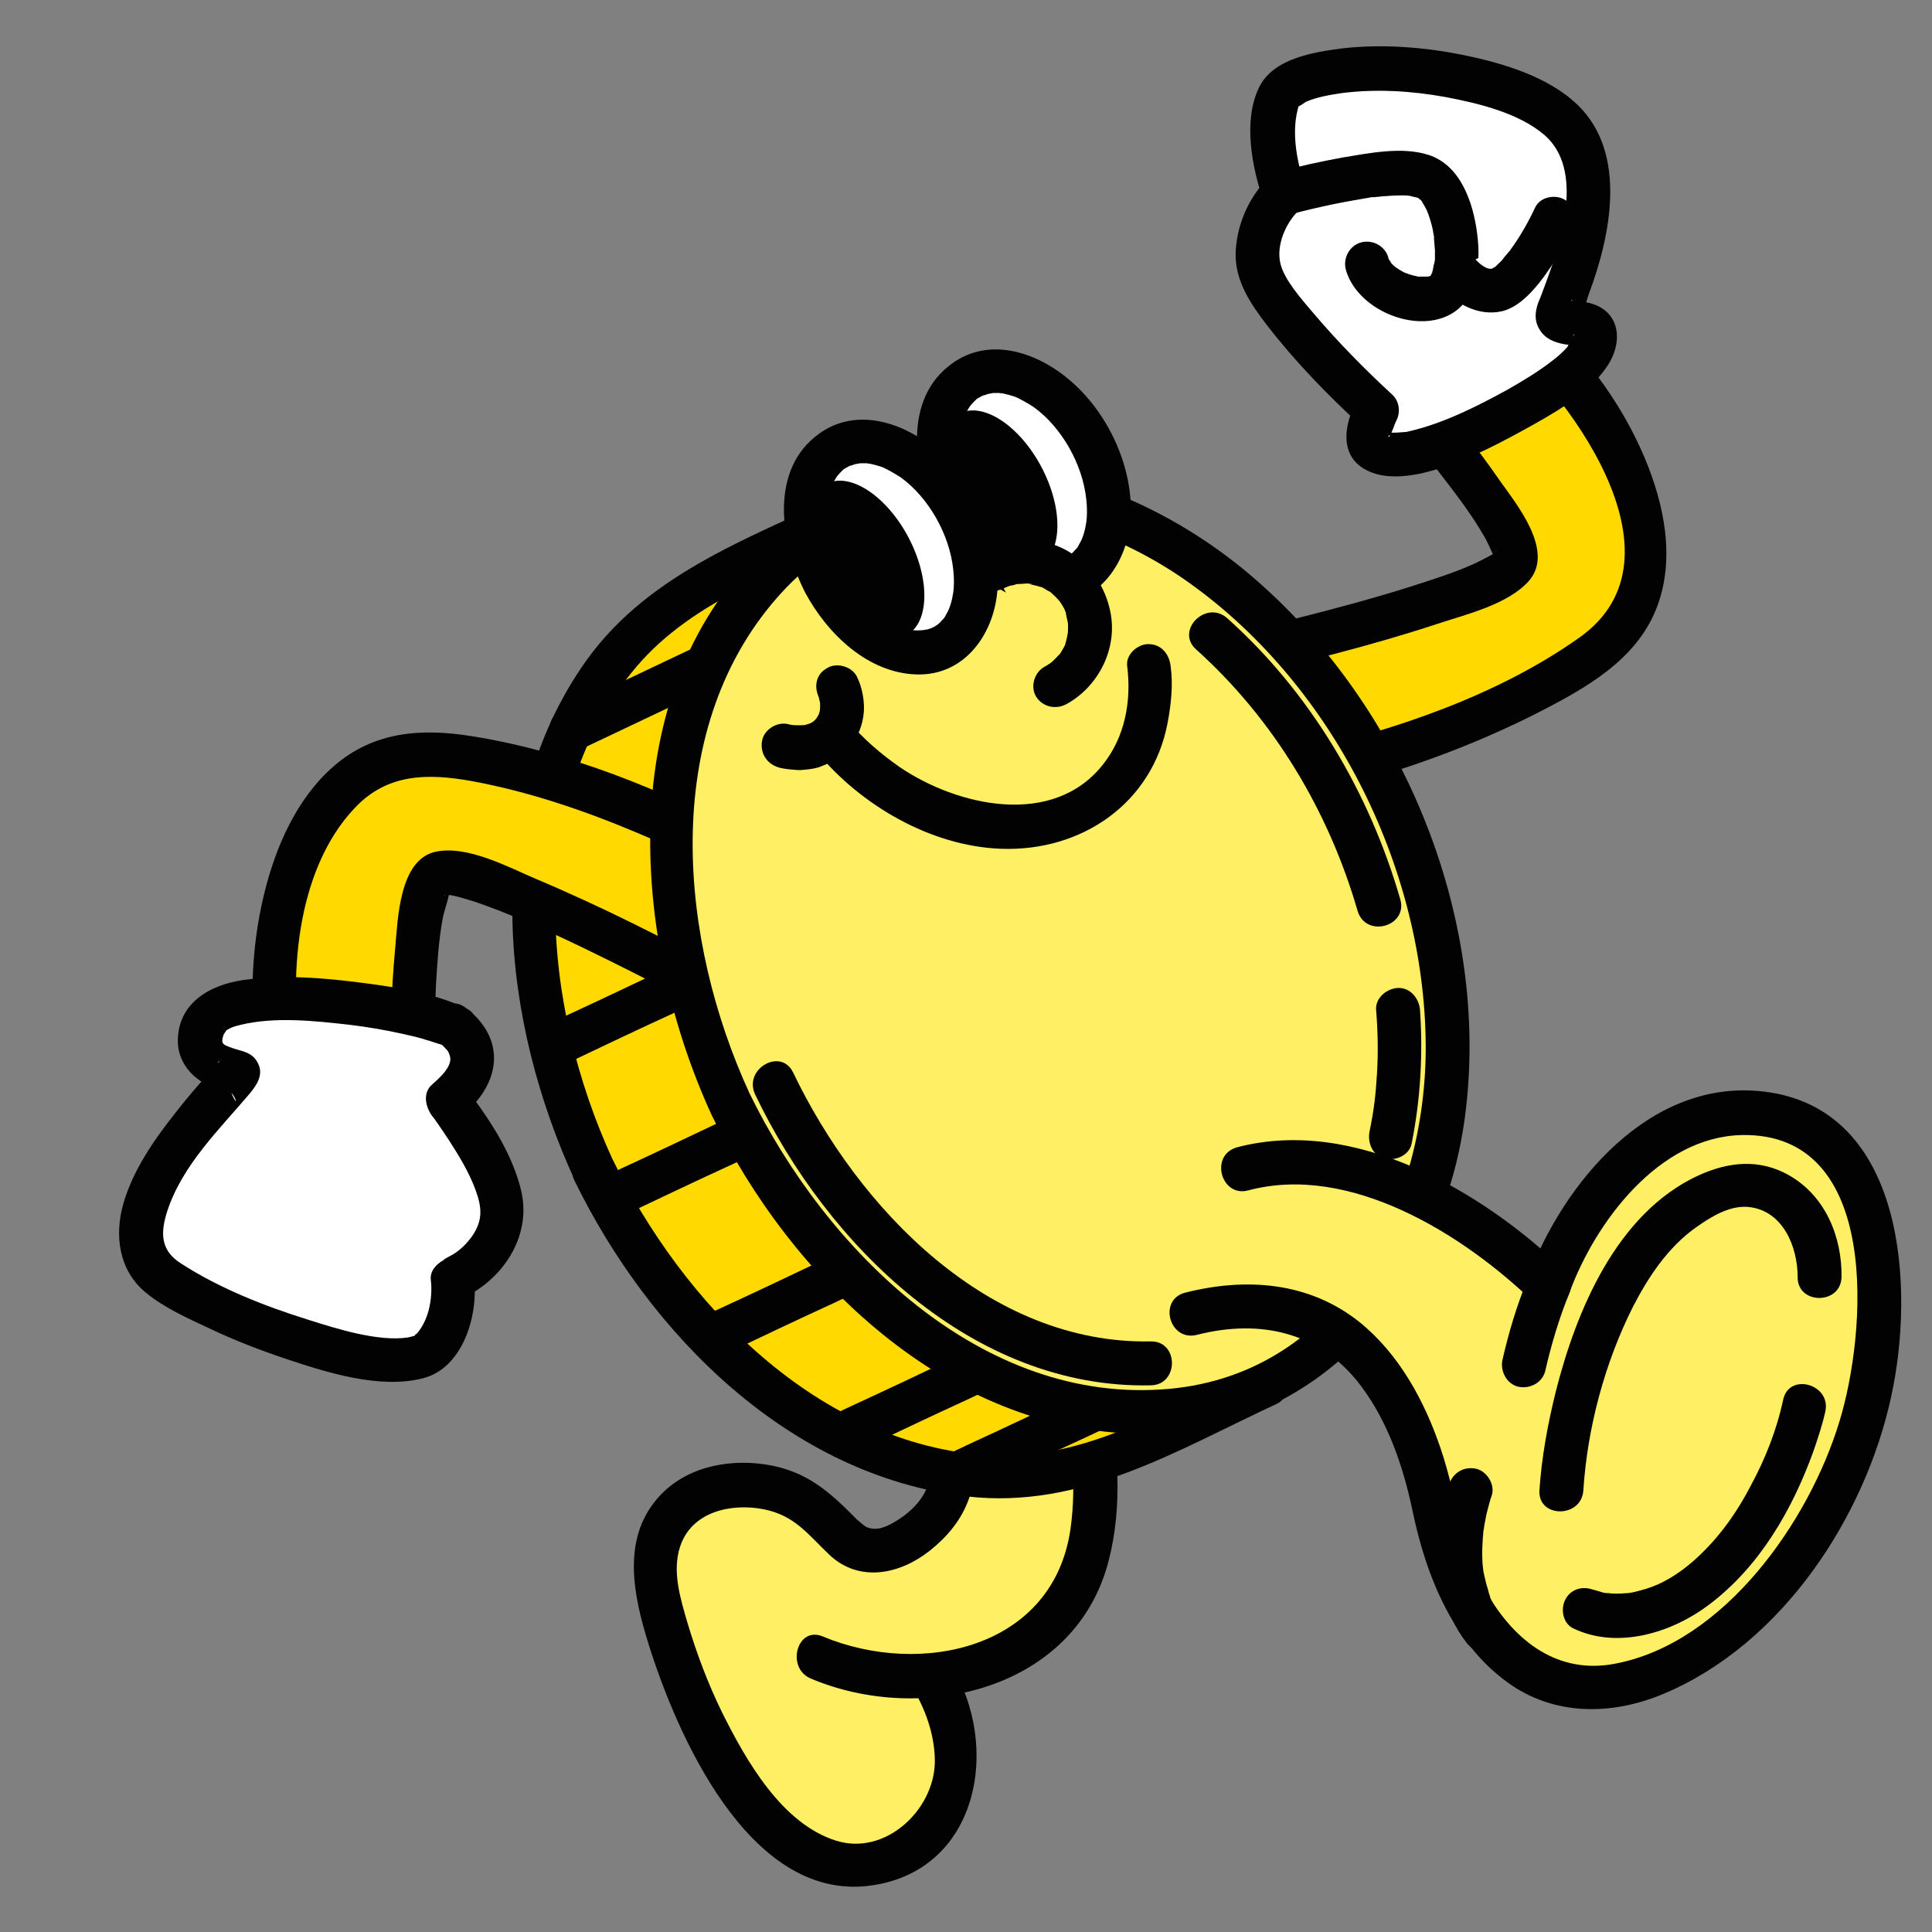 <?xml version="1.0" encoding="utf-8"?>
<!-- Generator: Adobe Illustrator 26.2.1, SVG Export Plug-In . SVG Version: 6.00 Build 0)  -->
<svg version="1.1" id="Layer_1" xmlns="http://www.w3.org/2000/svg" xmlns:xlink="http://www.w3.org/1999/xlink" x="0px" y="0px"
	 viewBox="0 0 44 44" style="enable-background:new 0 0 44 44;" xml:space="preserve">
<rect x="0" y="0" width="44" height="44" fill="#808080" stroke="none"/>
<style type="text/css">
	.st0{fill:#FEEF64;}
	.st1{fill:#020203;}
	.st2{fill:#FFD900;}
	.st3{fill:#FFFFFF;}
</style>
<g>
	<g>
		<g>
			<path class="st0" d="M21.21,38.19c0,0,1.68,2.66-0.72,4.03c-2.4,1.37-4.71-2.55-5.47-5.7c-0.76-3.14,2.93-3.31,4.06-1.64
				c0,0,0.78,1.25,2.25-0.39s-1.83-6.06-1.83-6.06l3.88-0.3c0,0,2.83,5.89,0.8,8.52s-5.59,1.11-5.59,1.11"/>
			<g>
				<path class="st1" d="M20.78,38.44c0.31,0.5,0.52,1.12,0.51,1.71c-0.03,1.09-1.14,2.12-2.25,1.77c-1.24-0.39-2.05-1.83-2.59-2.91
					c-0.32-0.65-0.58-1.34-0.79-2.04c-0.16-0.55-0.36-1.18-0.17-1.75c0.26-0.79,1.15-0.99,1.89-0.85c0.73,0.14,1.03,0.59,1.52,1.05
					c0.68,0.63,1.6,0.43,2.27-0.1c0.81-0.64,1.14-1.43,1-2.45c-0.22-1.69-1.23-3.35-2.23-4.71c-0.14,0.25-0.29,0.5-0.43,0.75
					c1.29-0.1,2.59-0.2,3.88-0.3c-0.14-0.08-0.29-0.17-0.43-0.25c0.91,1.91,1.72,4.33,1.42,6.46c-0.39,2.73-3.41,3.38-5.64,2.45
					c-0.59-0.25-0.85,0.72-0.27,0.96c2.54,1.07,6.03,0.25,6.78-2.69c0.64-2.49-0.36-5.43-1.43-7.68c-0.07-0.15-0.27-0.26-0.43-0.25
					c-1.29,0.1-2.59,0.2-3.88,0.3c-0.34,0.03-0.68,0.42-0.43,0.75c0.94,1.26,2.14,3.02,2.14,4.65c0,0.59-0.29,1.01-0.81,1.33
					c-0.2,0.12-0.43,0.24-0.67,0.14c-0.07-0.03-0.27-0.22-0.2-0.15c-0.64-0.65-1.17-1.14-2.12-1.28c-0.89-0.13-1.86,0.08-2.46,0.79
					c-0.8,0.94-0.53,2.2-0.2,3.27c0.64,2.06,2.28,5.86,5.01,5.54c2.53-0.3,3.04-3.19,1.88-5.04C21.3,37.39,20.44,37.89,20.78,38.44
					L20.78,38.44z"/>
			</g>
		</g>
		<g>
			<path class="st2" d="M13.51,26.63c-2.5-5.28-1.43-11.06,2.33-13.23l3.59-1.72l0.43,0.91c3.31,0.36,6.73,2.96,8.62,6.96
				c1.89,4,1.74,8.29-0.09,11.08l0.43,0.91l-3.61,1.68C21.15,34.75,16,31.91,13.51,26.63z"/>
			<g>
				<path class="st1" d="M13.94,26.38c-1.57-3.43-2.06-8.11,0.55-11.19c1.31-1.55,3.42-2.23,5.2-3.08
					c-0.23-0.06-0.46-0.12-0.68-0.18c0.19,0.4,0.31,0.93,0.73,1.14c0.34,0.17,0.96,0.15,1.34,0.27c0.56,0.16,1.09,0.38,1.61,0.64
					c2.19,1.13,3.9,3.03,5.05,5.19c1.3,2.44,1.95,5.37,1.44,8.11c-0.11,0.61-0.28,1.22-0.52,1.8c-0.18,0.44-0.65,0.97-0.73,1.43
					c-0.08,0.42,0.31,0.94,0.48,1.3c0.06-0.23,0.12-0.46,0.18-0.68c-1.92,0.9-3.85,2.14-6.05,2.02
					C18.62,32.9,15.55,29.69,13.94,26.38c-0.28-0.58-1.14-0.07-0.86,0.5c1.71,3.51,4.9,6.73,8.94,7.2c2.61,0.3,4.78-1.05,7.06-2.11
					c0.26-0.12,0.29-0.46,0.18-0.68c-0.14-0.3-0.29-0.61-0.43-0.91c0,0.17,0,0.34,0,0.5c4.3-6.86-0.96-17.79-8.96-18.8
					c0.14,0.08,0.29,0.17,0.43,0.25c-0.14-0.3-0.29-0.61-0.43-0.91c-0.12-0.26-0.46-0.29-0.68-0.18c-2.21,1.06-4.54,1.86-5.96,3.98
					c-2.32,3.45-1.79,8.07-0.14,11.66C13.34,27.47,14.21,26.96,13.94,26.38z"/>
			</g>
		</g>
		<g>
			<g>
				<g>
					<path class="st1" d="M22.23,33.91c0.84-0.4,1.68-0.8,2.53-1.19c0.12-0.06,0.24-0.11,0.36-0.17c0.24-0.11,0.32-0.47,0.18-0.68
						c-0.16-0.24-0.43-0.3-0.68-0.18c-0.84,0.4-1.68,0.8-2.53,1.19c-0.12,0.06-0.24,0.11-0.36,0.17c-0.24,0.11-0.32,0.47-0.18,0.68
						C21.7,33.98,21.98,34.03,22.23,33.91L22.23,33.91z"/>
				</g>
			</g>
			<g>
				<g>
					<path class="st1" d="M15.89,14.71c-0.91,0.43-1.83,0.87-2.74,1.3c-0.13,0.06-0.26,0.12-0.39,0.18
						c-0.24,0.11-0.32,0.47-0.18,0.68c0.16,0.24,0.43,0.3,0.68,0.18c0.91-0.43,1.83-0.87,2.74-1.3c0.13-0.06,0.26-0.12,0.39-0.18
						c0.24-0.11,0.32-0.47,0.18-0.68C16.41,14.64,16.14,14.59,15.89,14.71L15.89,14.71z"/>
				</g>
			</g>
			<g>
				<g>
					<path class="st1" d="M14.93,18.36c-0.84,0.4-1.68,0.8-2.53,1.19c-0.12,0.06-0.24,0.11-0.36,0.17
						c-0.24,0.11-0.32,0.47-0.18,0.68c0.16,0.24,0.43,0.3,0.68,0.18c0.84-0.4,1.68-0.8,2.53-1.19c0.12-0.06,0.24-0.11,0.36-0.17
						c0.24-0.11,0.32-0.47,0.18-0.68C15.46,18.29,15.19,18.24,14.93,18.36L14.93,18.36z"/>
				</g>
			</g>
			<g>
				<g>
					<path class="st1" d="M15.23,22.03c-0.84,0.4-1.68,0.8-2.53,1.19c-0.12,0.06-0.24,0.11-0.36,0.17
						c-0.24,0.11-0.32,0.47-0.18,0.68c0.16,0.24,0.43,0.3,0.68,0.18c0.84-0.4,1.68-0.8,2.53-1.19c0.12-0.06,0.24-0.11,0.36-0.17
						c0.24-0.11,0.32-0.47,0.18-0.68C15.76,21.96,15.49,21.91,15.23,22.03L15.23,22.03z"/>
				</g>
			</g>
			<g>
				<g>
					<path class="st1" d="M16.53,25.49c-0.84,0.4-1.68,0.8-2.53,1.19c-0.12,0.06-0.24,0.11-0.36,0.17
						c-0.24,0.11-0.32,0.47-0.18,0.68c0.16,0.24,0.43,0.3,0.68,0.18c0.84-0.4,1.68-0.8,2.53-1.19c0.12-0.06,0.24-0.11,0.36-0.17
						c0.24-0.11,0.32-0.47,0.18-0.68C17.05,25.43,16.78,25.37,16.53,25.49L16.53,25.49z"/>
				</g>
			</g>
			<g>
				<g>
					<path class="st1" d="M18.84,28.65c-0.84,0.4-1.68,0.8-2.53,1.19c-0.12,0.06-0.24,0.11-0.36,0.17
						c-0.24,0.11-0.32,0.47-0.18,0.68c0.16,0.24,0.43,0.3,0.68,0.18c0.84-0.4,1.68-0.8,2.53-1.19c0.12-0.06,0.24-0.11,0.36-0.17
						c0.24-0.11,0.32-0.47,0.18-0.68C19.37,28.59,19.1,28.53,18.84,28.65L18.84,28.65z"/>
				</g>
			</g>
			<g>
				<g>
					<path class="st1" d="M21.9,30.84c-0.84,0.4-1.68,0.8-2.53,1.19c-0.12,0.06-0.24,0.11-0.36,0.17c-0.24,0.11-0.32,0.47-0.18,0.68
						c0.16,0.24,0.43,0.3,0.68,0.18c0.84-0.4,1.68-0.8,2.53-1.19c0.12-0.06,0.24-0.11,0.36-0.17c0.24-0.11,0.32-0.47,0.18-0.68
						C22.43,30.77,22.15,30.72,21.9,30.84L21.9,30.84z"/>
				</g>
			</g>
		</g>
		<g>
			<path class="st2" d="M16.8,19.48c0,0-3.66-1.99-6.78-2.31c-3.13-0.32-4.2,4.12-3.62,7.15l2.99,0.08c0,0-0.05-3.96,0.53-4.47
				c0.58-0.51,6.48,2.69,6.48,2.69L16.8,19.48z"/>
			<g>
				<path class="st1" d="M17.05,19.04c-1.94-1.05-4.11-1.92-6.28-2.27c-1.16-0.19-2.25-0.12-3.17,0.68
					c-0.84,0.73-1.32,1.83-1.58,2.89c-0.33,1.34-0.35,2.76-0.1,4.11c0.04,0.22,0.28,0.36,0.48,0.37c1,0.03,1.99,0.05,2.99,0.08
					c0.27,0.01,0.5-0.24,0.5-0.5c-0.01-0.66,0.01-1.33,0.04-1.99c0.03-0.49,0.06-0.99,0.15-1.48c0.03-0.18,0.11-0.37,0.14-0.54
					c0,0,0.05-0.09,0.05-0.1c0.01,0.01-0.19,0.13-0.12,0.08c-0.07,0.06-0.05-0.01,0.04,0.01c-0.01,0,0.02,0,0.09,0.01
					c0.16,0.03,0.32,0.08,0.48,0.13c0.4,0.13,0.79,0.29,1.18,0.45c0.9,0.39,1.77,0.82,2.64,1.26c0.52,0.27,1.05,0.54,1.56,0.82
					c0.36,0.2,0.7-0.06,0.75-0.43c0.14-1.05,0.27-2.1,0.41-3.15c0.08-0.64-0.92-0.63-1,0c-0.14,1.05-0.27,2.1-0.41,3.15
					c0.25-0.14,0.5-0.29,0.75-0.43c-1.45-0.79-2.93-1.54-4.45-2.18c-0.63-0.27-1.56-0.77-2.28-0.61C9.09,19.59,9.06,20.94,9,21.6
					c-0.09,0.93-0.11,1.87-0.1,2.81c0.17-0.17,0.33-0.33,0.5-0.5c-1-0.03-1.99-0.05-2.99-0.08c0.16,0.12,0.32,0.24,0.48,0.37
					c-0.34-1.84-0.17-4.38,1.2-5.81c0.74-0.78,1.66-0.78,2.66-0.6c1.3,0.24,2.56,0.67,3.77,1.18c0.69,0.29,1.38,0.6,2.04,0.96
					C17.12,20.21,17.62,19.35,17.05,19.04z"/>
			</g>
		</g>
		<g>
			<path class="st3" d="M10.34,23.38c0,0,1.03,0.72-0.15,1.67c0,0,1.47,1.89,1.23,2.81c-0.25,0.92-1.11,1.27-1.11,1.27
				s0.12,1.01-0.49,1.62c-0.61,0.62-3.79-0.25-5.94-1.54c-2.16-1.29,1.64-4.72,1.54-4.79c-0.04-0.03-1.3-0.18-0.71-1.2
				C5.22,22.33,9.27,22.87,10.34,23.38z"/>
			<g>
				<path class="st1" d="M10.09,23.81c-0.17-0.12-0.02-0.02,0.02,0.03c0.06,0.07,0.09,0.07,0.13,0.19c0.09,0.24-0.22,0.51-0.4,0.67
					c-0.22,0.19-0.15,0.51,0,0.71c-0.15-0.19,0.01,0.02,0.06,0.08c0.1,0.14,0.2,0.29,0.3,0.44c0.24,0.37,0.48,0.76,0.63,1.17
					c0.15,0.41,0.17,0.7-0.09,1.07c-0.11,0.15-0.25,0.29-0.41,0.39c-0.06,0.04-0.39,0.2-0.15,0.1c-0.19,0.08-0.39,0.25-0.37,0.48
					c0.03,0.23,0.01,0.48-0.05,0.71c-0.06,0.21-0.15,0.4-0.3,0.56c0.07-0.08-0.04,0.01-0.01,0.01c0.03-0.01-0.11,0.03-0.16,0.04
					C8.62,30.56,7.69,30.27,7,30.05c-0.99-0.31-2-0.71-2.87-1.27c-0.48-0.3-0.48-0.7-0.32-1.2c0.35-1.06,1.19-1.86,1.89-2.69
					c0.17-0.21,0.32-0.45,0.15-0.72c-0.14-0.23-0.38-0.23-0.61-0.32c-0.15-0.06-0.22-0.07-0.15-0.28c0.02-0.04,0.11-0.16,0.04-0.08
					c0.05-0.05-0.04,0.02,0.05-0.04c0.11-0.06,0.14-0.07,0.3-0.11c0.79-0.19,1.69-0.09,2.49,0c0.41,0.05,0.82,0.12,1.22,0.21
					c0.18,0.04,0.36,0.08,0.54,0.14c0.08,0.02,0.15,0.05,0.22,0.07C10.05,23.79,10.06,23.79,10.09,23.81
					c0.58,0.26,1.09-0.6,0.5-0.86c-0.72-0.33-1.52-0.46-2.29-0.56c-0.91-0.12-1.85-0.2-2.76-0.07c-0.77,0.11-1.5,0.53-1.49,1.41
					c0.01,0.42,0.27,0.77,0.64,0.96c0.13,0.07,0.27,0.12,0.41,0.16c0.03,0.01,0.09,0.04,0.13,0.03c0.13-0.01,0.28,0.63-0.11-0.34
					c-0.03-0.34-0.08-0.46-0.15-0.34c0,0-0.01,0.01-0.01,0.01c-0.01-0.02,0.1-0.11,0.01-0.01c-0.03,0.03-0.06,0.07-0.09,0.1
					c-0.08,0.09-0.16,0.18-0.24,0.27c-0.22,0.25-0.44,0.51-0.65,0.78c-0.49,0.62-0.96,1.3-1.18,2.06c-0.21,0.73-0.1,1.52,0.5,2.02
					c0.42,0.35,0.96,0.59,1.45,0.82c0.57,0.27,1.16,0.5,1.76,0.7c0.93,0.31,2.13,0.69,3.11,0.44c0.91-0.23,1.26-1.42,1.17-2.26
					c-0.12,0.16-0.24,0.32-0.37,0.48c0.98-0.4,1.69-1.42,1.44-2.49c-0.21-0.89-0.78-1.72-1.33-2.43c0,0.24,0,0.47,0,0.71
					c0.48-0.41,0.85-1,0.66-1.65c-0.1-0.33-0.33-0.61-0.61-0.81C10.07,22.57,9.57,23.44,10.09,23.81z"/>
			</g>
		</g>
		<g>
			<g>
				<path class="st2" d="M29.65,17.62c0,0,4.06-0.9,6.63-2.71c2.57-1.81,0.46-5.86-1.97-7.77L32,9.04c0,0,2.64,2.95,2.54,3.71
					c-0.1,0.76-6.65,2.22-6.65,2.22L29.65,17.62z"/>
				<g>
					<path class="st1" d="M29.78,18.1c1.88-0.42,3.76-1.09,5.46-1.98c1.09-0.57,2.18-1.24,2.56-2.48c0.35-1.13,0.04-2.37-0.43-3.41
						c-0.6-1.33-1.57-2.53-2.71-3.44c-0.23-0.18-0.48-0.19-0.71,0c-0.77,0.63-1.54,1.27-2.31,1.9c-0.22,0.18-0.17,0.52,0,0.71
						c0.45,0.51,0.89,1.03,1.3,1.57c0.3,0.39,0.59,0.78,0.84,1.21c0.09,0.14,0.15,0.3,0.22,0.44c0.11,0.21,0.04-0.11,0.08-0.06
						c0.02,0.02-0.47,0.27-0.6,0.32c-0.39,0.17-0.8,0.3-1.2,0.43c-0.93,0.3-1.87,0.55-2.82,0.79c-0.57,0.14-1.14,0.28-1.72,0.41
						c-0.3,0.07-0.47,0.47-0.3,0.73c0.59,0.88,1.17,1.76,1.76,2.64c0.36,0.53,1.22,0.03,0.86-0.5c-0.59-0.88-1.17-1.76-1.76-2.64
						c-0.1,0.24-0.2,0.49-0.3,0.73c1.59-0.36,3.18-0.75,4.73-1.26c0.66-0.22,1.61-0.44,2.09-0.98c0.59-0.68-0.27-1.73-0.66-2.28
						C33.61,10.15,33,9.4,32.36,8.69c0,0.24,0,0.47,0,0.71c0.77-0.63,1.54-1.27,2.31-1.9c-0.24,0-0.47,0-0.71,0
						c1.68,1.34,4.61,5.18,2.01,7.02c-1.86,1.32-4.23,2.12-6.45,2.62C28.89,17.28,29.16,18.24,29.78,18.1z"/>
				</g>
			</g>
			<g>
				<path class="st3" d="M32.19,10.31c0,0-1.6,0.34-0.84-0.96c0,0-2.62-2.41-2.71-3.36c-0.09-0.95,0.59-1.58,0.59-1.58
					s-0.47-1.42-0.12-2.21c0.36-0.79,3.98-0.98,6.13,0.32c1.86,1.13,0.26,4.46,0.23,4.57c-0.16,0.53,1.32-0.08,0.74,0.94
					C35.8,8.76,33.3,10.09,32.19,10.31z"/>
				<g>
					<path class="st1" d="M32.06,9.83c-0.02,0-0.03,0.01-0.05,0.01c-0.13,0.03,0.09-0.01-0.03,0c-0.11,0.01-0.22,0.02-0.33,0.01
						c0.06,0.01-0.23-0.05-0.02,0.04c0.09,0.04-0.09,0.1,0.02,0.02c0.05-0.04,0.11-0.25,0.14-0.31c0.11-0.19,0.09-0.45-0.08-0.61
						c-0.63-0.58-1.24-1.2-1.8-1.86C29.65,6.82,29.25,6.38,29.16,6c-0.1-0.43,0.13-0.94,0.44-1.23c0.12-0.12,0.18-0.32,0.13-0.49
						c-0.18-0.55-0.32-1.2-0.18-1.77c0.04-0.16,0.01-0.04,0.05-0.12c-0.01,0.02-0.06,0.07,0,0.01c-0.06,0.06,0.14-0.08,0.14-0.08
						c0.25-0.11,0.55-0.16,0.82-0.2c0.78-0.1,1.59-0.05,2.36,0.09c0.74,0.14,1.67,0.36,2.26,0.87c0.9,0.79,0.38,2.41,0.03,3.35
						c-0.03,0.09-0.07,0.18-0.1,0.27c-0.06,0.15,0.02-0.04-0.04,0.1c-0.1,0.23-0.15,0.47-0.01,0.7c0.12,0.21,0.34,0.3,0.57,0.34
						c0.12,0.02,0.27,0.04,0.29,0.04c0.06-0.01,0.06,0.03,0.07,0.01c-0.01,0.02-0.23-0.26-0.13-0.28c-0.01,0-0.15,0.28-0.17,0.3
						c-0.1,0.11-0.21,0.21-0.33,0.3c-0.32,0.25-0.67,0.46-1.02,0.66C33.63,9.26,32.86,9.65,32.06,9.83
						c-0.63,0.14-0.36,1.1,0.27,0.96c0.82-0.18,1.61-0.58,2.34-0.98c0.67-0.37,1.48-0.81,1.92-1.45c0.42-0.61,0.29-1.36-0.5-1.48
						c-0.08-0.01-0.16-0.02-0.23-0.03c-0.03,0-0.04-0.02-0.05-0.01c-0.04,0.05-0.04-0.06,0.01,0.01c0.07,0.1,0.13,0.16,0.15,0.28
						c0.01,0.04,0.02,0.11-0.03,0.15c0.11-0.08,0.2-0.47,0.25-0.6c0.49-1.31,0.88-3.19-0.26-4.29c-0.67-0.65-1.73-0.96-2.62-1.14
						c-0.89-0.18-1.83-0.25-2.73-0.15C29.9,1.19,28.99,1.33,28.67,2c-0.36,0.75-0.16,1.78,0.09,2.54c0.04-0.16,0.09-0.32,0.13-0.49
						c-0.46,0.44-0.74,1.11-0.75,1.75c0,0.62,0.35,1.13,0.71,1.6c0.64,0.83,1.38,1.59,2.15,2.3c-0.03-0.2-0.05-0.4-0.08-0.61
						c-0.33,0.58-0.45,1.38,0.32,1.67c0.34,0.13,0.73,0.1,1.08,0.03C32.96,10.67,32.69,9.7,32.06,9.83z"/>
				</g>
			</g>
		</g>
		<g>
			
				<ellipse transform="matrix(0.904 -0.427 0.427 0.904 -6.92 12.388)" class="st0" cx="24.13" cy="21.61" rx="8.28" ry="10.99"/>
			<g>
				<path class="st1" d="M16.21,25.4c1.8,3.71,5.37,7.2,9.73,7.25c4.12,0.05,6.9-3.35,7.42-7.19c0.62-4.61-1.48-9.58-5.06-12.51
					c-2.91-2.37-7.16-3.42-10.35-0.95C13.9,15.15,14.28,21.2,16.21,25.4c0.27,0.58,1.13,0.08,0.86-0.5
					c-1.59-3.45-2.07-8.2,0.62-11.28c2.46-2.82,6.41-2.4,9.26-0.44c3.37,2.33,5.49,6.54,5.52,10.62c0.02,3.58-1.9,7.47-5.84,7.83
					c-4.28,0.39-7.83-3.18-9.56-6.73C16.79,24.32,15.93,24.82,16.21,25.4z"/>
			</g>
		</g>
		<g>
			<g>
				<path class="st1" d="M31.89,20.48c-0.7-2.43-2.05-4.71-3.94-6.4c-0.48-0.43-1.19,0.28-0.71,0.71c1.77,1.59,3.02,3.68,3.68,5.96
					C31.11,21.37,32.07,21.1,31.89,20.48L31.89,20.48z"/>
			</g>
		</g>
		<g>
			<path class="st3" d="M31.67,25.9c0.19-0.93,0.25-1.91,0.17-2.91"/>
			<g>
				<path class="st1" d="M32.15,26.04c0.2-1,0.26-2.02,0.19-3.04c-0.02-0.26-0.22-0.51-0.5-0.5c-0.25,0.01-0.52,0.22-0.5,0.5
					c0.04,0.48,0.05,0.97,0.02,1.45c-0.03,0.5-0.07,0.84-0.17,1.32c-0.05,0.26,0.07,0.55,0.35,0.62
					C31.79,26.44,32.1,26.31,32.15,26.04L32.15,26.04z"/>
			</g>
		</g>
		<g>
			<g>
				<path class="st1" d="M17.2,24.93c1.64,3.43,4.96,6.71,9.01,6.62c0.64-0.01,0.64-1.01,0-1c-3.7,0.07-6.66-3.02-8.15-6.13
					C17.78,23.85,16.92,24.35,17.2,24.93L17.2,24.93z"/>
			</g>
		</g>
		<g>
			<g>
				<path class="st3" d="M21.8,11.65c0.66,1.25,1.88,1.91,2.71,1.47c0.84-0.44,0.98-1.82,0.31-3.07c-0.66-1.25-1.88-1.91-2.71-1.47
					C21.28,9.02,21.14,10.39,21.8,11.65z"/>
				<g>
					<path class="st1" d="M21.37,11.9c0.5,0.93,1.42,1.83,2.54,1.86c1.12,0.03,1.79-0.97,1.84-1.99c0.06-1.15-0.53-2.4-1.41-3.13
						c-0.77-0.65-1.89-1-2.75-0.29C20.54,9.2,20.83,10.85,21.37,11.9c0.12,0.24,0.46,0.31,0.68,0.18c0.24-0.14,0.3-0.44,0.18-0.68
						c-0.2-0.39-0.34-0.83-0.35-1.27c-0.01-0.34,0.04-0.65,0.24-0.92c-0.04,0.06,0.03-0.03,0.04-0.04c0.03-0.03,0.06-0.06,0.09-0.09
						c-0.05,0.04,0.02-0.01,0.02-0.01c0.04-0.02,0.07-0.04,0.11-0.06c0.08-0.04-0.1,0.03,0.04-0.01c0.03-0.01,0.06-0.02,0.09-0.03
						c-0.01,0,0.15-0.02,0.08-0.02c-0.04,0,0.11,0,0.13,0c0.03,0,0.07,0,0.1,0.01c-0.08-0.01,0.01,0,0.02,0
						c0.09,0.02,0.17,0.04,0.26,0.07c0.11,0.04,0.3,0.15,0.44,0.24c0.64,0.46,1.12,1.31,1.2,2.11c0.02,0.16,0.02,0.38,0,0.51
						c-0.03,0.2-0.08,0.37-0.16,0.5c-0.02,0.04-0.04,0.08-0.07,0.11c0.01-0.02,0.05-0.05-0.02,0.02c-0.07,0.08-0.1,0.1-0.13,0.12
						c-0.03,0.02-0.06,0.04-0.09,0.05c-0.13,0.07,0.05-0.01-0.04,0.02c-0.04,0.01-0.08,0.03-0.12,0.03
						c-0.02,0.01-0.16,0.02-0.06,0.01c-0.08,0.01-0.17,0.01-0.25,0c0.1,0.01-0.07-0.01-0.07-0.02c-0.05-0.01-0.1-0.03-0.15-0.04
						c-0.14-0.05-0.33-0.14-0.49-0.26c-0.36-0.26-0.65-0.64-0.86-1.04C21.93,10.83,21.06,11.33,21.37,11.9z"/>
				</g>
			</g>
			<g>
				<path class="st3" d="M18.77,13.25c0.66,1.25,1.88,1.91,2.71,1.47c0.84-0.44,0.98-1.82,0.31-3.07c-0.66-1.25-1.88-1.91-2.71-1.47
					C18.25,10.62,18.11,11.99,18.77,13.25z"/>
				<g>
					<path class="st1" d="M18.34,13.5c0.5,0.93,1.42,1.83,2.54,1.86c1.12,0.03,1.79-0.97,1.84-1.99c0.06-1.15-0.53-2.4-1.41-3.13
						c-0.77-0.65-1.89-1-2.75-0.29C17.51,10.8,17.8,12.45,18.34,13.5c0.12,0.24,0.46,0.31,0.68,0.18c0.24-0.14,0.3-0.44,0.18-0.68
						c-0.2-0.39-0.34-0.83-0.35-1.27c-0.01-0.34,0.04-0.65,0.24-0.92c-0.04,0.06,0.03-0.03,0.04-0.04c0.03-0.03,0.06-0.06,0.09-0.09
						c-0.05,0.04,0.02-0.01,0.02-0.01c0.04-0.02,0.07-0.04,0.11-0.06c0.08-0.04-0.1,0.03,0.04-0.01c0.03-0.01,0.06-0.02,0.09-0.03
						c-0.01,0,0.15-0.02,0.08-0.02c-0.04,0,0.11,0,0.13,0c0.03,0,0.07,0,0.1,0.01c-0.08-0.01,0.01,0,0.02,0
						c0.09,0.02,0.17,0.04,0.26,0.07c0.11,0.04,0.3,0.15,0.44,0.24c0.64,0.46,1.12,1.31,1.2,2.11c0.02,0.16,0.02,0.38,0,0.51
						c-0.03,0.2-0.08,0.37-0.16,0.5c-0.02,0.04-0.04,0.08-0.07,0.11c0.01-0.02,0.05-0.05-0.02,0.02c-0.07,0.08-0.1,0.1-0.13,0.12
						c-0.03,0.02-0.06,0.04-0.09,0.05c-0.13,0.07,0.05-0.01-0.04,0.02c-0.04,0.01-0.08,0.03-0.12,0.03
						c-0.02,0.01-0.16,0.02-0.06,0.01c-0.08,0.01-0.17,0.01-0.25,0c0.1,0.01-0.07-0.01-0.07-0.02c-0.05-0.01-0.1-0.03-0.15-0.04
						c-0.14-0.05-0.33-0.14-0.49-0.26c-0.36-0.26-0.65-0.64-0.86-1.04C18.9,12.43,18.04,12.93,18.34,13.5z"/>
				</g>
			</g>
			<g>
				<path class="st1" d="M21.8,11.65c0.5,0.95,1.34,1.5,1.87,1.22c0.53-0.28,0.55-1.28,0.05-2.23c-0.5-0.95-1.34-1.5-1.87-1.22
					C21.32,9.7,21.3,10.7,21.8,11.65z"/>
			</g>
			<g>
				<path class="st1" d="M18.77,13.25c0.5,0.95,1.34,1.5,1.87,1.22c0.53-0.28,0.55-1.28,0.05-2.23c-0.5-0.95-1.34-1.5-1.87-1.22
					C18.29,11.3,18.27,12.3,18.77,13.25z"/>
			</g>
			<g>
				<path class="st0" d="M24.03,15.61c0.73-0.39,1.01-1.29,0.62-2.02c-0.39-0.73-1.29-1.01-2.02-0.62"/>
				<g>
					<path class="st1" d="M24.28,16.04c0.7-0.38,1.13-1.18,1.03-1.97c-0.11-0.83-0.7-1.55-1.54-1.73c-0.48-0.1-0.95-0.03-1.39,0.19
						c-0.23,0.12-0.32,0.47-0.18,0.68c0.15,0.24,0.43,0.31,0.68,0.18c0.02-0.01,0.04-0.02,0.07-0.03c0.05-0.02,0.04-0.02-0.02,0.01
						c0.03-0.02,0.1-0.04,0.14-0.04c0.02-0.01,0.12-0.04,0.14-0.03c-0.02,0-0.04,0.01-0.06,0.01c0.02,0,0.05-0.01,0.07-0.01
						c0.06,0,0.23-0.03,0.28,0.01c-0.08-0.01-0.09-0.01-0.03,0c0.02,0,0.03,0.01,0.05,0.01c0.04,0.01,0.08,0.02,0.12,0.03
						c0.02,0.01,0.04,0.01,0.07,0.02c0.05,0.02,0.04,0.02-0.02-0.01c0.04,0.01,0.09,0.04,0.12,0.06c0.03,0.02,0.06,0.04,0.09,0.05
						c0.02,0.01,0.04,0.03,0.06,0.04c-0.05-0.04-0.06-0.05-0.02-0.01c0.07,0.06,0.13,0.12,0.19,0.19c0.02,0.03,0.02,0.02-0.02-0.03
						c0.01,0.02,0.03,0.04,0.04,0.06c0.03,0.04,0.05,0.08,0.08,0.13c0.01,0.02,0.02,0.04,0.03,0.07c0.02,0.05,0.02,0.04-0.01-0.02
						c0.02,0.02,0.03,0.08,0.03,0.1c0.01,0.05,0.02,0.09,0.03,0.14c0.01,0.06,0.01,0.05,0-0.03c0,0.02,0.01,0.05,0.01,0.07
						c0.01,0.08,0,0.16,0,0.25c-0.01,0.06,0,0.05,0-0.03c0,0.02-0.01,0.05-0.01,0.07c-0.01,0.05-0.02,0.09-0.03,0.13
						c-0.01,0.02-0.02,0.09-0.03,0.1c0.03-0.07,0.03-0.07,0.01-0.02c-0.01,0.02-0.02,0.04-0.03,0.06c-0.02,0.04-0.05,0.08-0.07,0.12
						c-0.01,0.02-0.03,0.04-0.04,0.06c0.04-0.05,0.05-0.06,0.01-0.02c-0.06,0.06-0.11,0.12-0.18,0.18
						c-0.04,0.03-0.04,0.03,0.02-0.01c-0.02,0.01-0.04,0.03-0.06,0.04c-0.04,0.03-0.08,0.05-0.13,0.08
						c-0.23,0.13-0.32,0.46-0.18,0.68C23.74,16.09,24.03,16.17,24.28,16.04L24.28,16.04z"/>
				</g>
			</g>
			<g>
				<g>
					<path class="st1" d="M25.67,15.16c0.1,0.79-0.04,1.61-0.55,2.25c-1.14,1.45-3.32,0.95-4.63,0.06c-0.43-0.3-0.84-0.65-1.18-1.06
						c-0.41-0.5-1.11,0.21-0.71,0.71c1,1.22,2.6,2.15,4.19,2.21c1.84,0.07,3.45-1.03,3.8-2.86c0.08-0.42,0.13-0.87,0.07-1.3
						c-0.03-0.27-0.21-0.5-0.5-0.5C25.93,14.66,25.64,14.89,25.67,15.16L25.67,15.16z"/>
				</g>
			</g>
			<g>
				<g>
					<path class="st1" d="M18.65,15.88c0.01,0.01,0.01,0.02,0.01,0.03c-0.02-0.04-0.03-0.08-0.05-0.12
						c0.04,0.09,0.06,0.18,0.08,0.28c-0.01-0.04-0.01-0.09-0.02-0.13c0.01,0.09,0.01,0.18,0,0.27c0.01-0.04,0.01-0.09,0.02-0.13
						c-0.01,0.08-0.03,0.16-0.06,0.24c0.02-0.04,0.03-0.08,0.05-0.12c-0.03,0.07-0.07,0.14-0.12,0.21c0.03-0.03,0.05-0.07,0.08-0.1
						c-0.05,0.06-0.11,0.12-0.17,0.17c0.03-0.03,0.07-0.05,0.1-0.08c-0.06,0.05-0.13,0.08-0.2,0.11c0.04-0.02,0.08-0.03,0.12-0.05
						c-0.08,0.03-0.17,0.06-0.26,0.07c0.04-0.01,0.09-0.01,0.13-0.02c-0.11,0.01-0.23,0.01-0.34,0c0.04,0.01,0.09,0.01,0.13,0.02
						c-0.06-0.01-0.11-0.02-0.17-0.03c-0.25-0.08-0.56,0.09-0.62,0.35c-0.06,0.27,0.08,0.53,0.35,0.62
						c0.12,0.04,0.25,0.05,0.37,0.06c0.08,0.01,0.16,0.01,0.24,0c0.13-0.01,0.27-0.03,0.39-0.08c0.32-0.12,0.59-0.33,0.77-0.62
						c0.15-0.25,0.22-0.56,0.19-0.85c-0.02-0.21-0.07-0.4-0.16-0.58c-0.12-0.23-0.47-0.32-0.68-0.18
						C18.59,15.35,18.53,15.63,18.65,15.88L18.65,15.88z"/>
				</g>
			</g>
		</g>
		<g>
			<path class="st0" d="M28.3,26.63c0,0,3.33-0.91,6.96,2.66c0,0,1.53-4.19,4.75-3.93c3.23,0.26,3.47,5.33,1.73,8.71
				c-1.82,3.55-6.71,7.1-8.84,1.3c-0.1-0.26-0.16-0.53-0.21-0.8c-0.22-1.3-1.31-5.79-5.58-4.64"/>
			<g>
				<path class="st1" d="M28.43,27.11c2.32-0.62,4.9,1.01,6.48,2.53c0.29,0.28,0.71,0.13,0.84-0.22c0.58-1.57,2.02-3.53,3.92-3.57
					c3.19-0.06,2.84,4.52,2.22,6.53c-0.69,2.27-2.62,5.04-5.11,5.51c-1.3,0.25-2.28-0.51-2.91-1.6c-0.6-1.04-0.68-2.18-1.06-3.3
					c-0.37-1.09-0.95-2.16-1.86-2.89c-1.15-0.91-2.58-1.01-3.96-0.66c-0.62,0.16-0.36,1.12,0.27,0.96c1.45-0.37,2.82-0.06,3.74,1.17
					c0.62,0.83,0.96,1.84,1.17,2.84c0.31,1.5,0.95,3.09,2.27,3.98c1.05,0.7,2.33,0.66,3.46,0.18c2.68-1.13,4.57-4,5.17-6.76
					c0.54-2.46,0.33-6.57-2.9-6.95c-2.59-0.31-4.57,2.07-5.39,4.28c0.28-0.07,0.56-0.15,0.84-0.22c-1.85-1.78-4.76-3.5-7.45-2.79
					C27.54,26.31,27.81,27.28,28.43,27.11L28.43,27.11z"/>
			</g>
		</g>
		<g>
			<path class="st3" d="M35.26,29.29c0,0-0.31,0.73-0.56,1.8"/>
			<g>
				<path class="st1" d="M34.78,29.16c-0.24,0.58-0.42,1.19-0.56,1.8c-0.06,0.25,0.08,0.55,0.35,0.62c0.26,0.06,0.55-0.08,0.62-0.35
					c0.14-0.61,0.32-1.22,0.56-1.8c0.05-0.11,0.01-0.29-0.05-0.39c-0.06-0.1-0.18-0.2-0.3-0.23c-0.13-0.03-0.27-0.02-0.39,0.05
					C34.89,28.93,34.83,29.03,34.78,29.16L34.78,29.16z"/>
			</g>
		</g>
		<g>
			<path class="st0" d="M35.56,33.94c0,0,0.12-2.09,1.03-4.08c0.91-1.99,2.06-2.61,2.79-2.82c0.88-0.25,2.09,0.52,2.05,2.05"/>
			<g>
				<path class="st1" d="M36.06,33.94c0.09-1.42,0.49-2.91,1.13-4.18c0.35-0.68,0.8-1.36,1.44-1.81c0.35-0.25,0.78-0.51,1.21-0.46
					c0.77,0.09,1.1,0.91,1.1,1.59c-0.01,0.64,0.99,0.64,1,0c0.01-0.92-0.37-1.84-1.19-2.31c-0.68-0.39-1.39-0.31-2.07,0
					c-1.86,0.86-2.78,3.07-3.25,4.93c-0.18,0.73-0.32,1.48-0.37,2.24C35.02,34.58,36.02,34.58,36.06,33.94L36.06,33.94z"/>
			</g>
		</g>
		<g>
			<path class="st0" d="M41.09,32.02c0,0-0.54,2.52-2.26,3.97c-1.51,1.27-2.73,0.67-2.73,0.67"/>
			<g>
				<path class="st1" d="M40.61,31.88c-0.15,0.7-0.41,1.35-0.74,1.96c-0.29,0.56-0.65,1.08-1.1,1.52c-0.27,0.27-0.58,0.51-0.92,0.68
					c-0.12,0.06-0.25,0.11-0.38,0.15c-0.07,0.02-0.14,0.04-0.22,0.06c-0.03,0.01-0.06,0.01-0.09,0.02c-0.02,0-0.13,0.02-0.06,0.01
					c-0.13,0.01-0.26,0.02-0.4,0.01c-0.03,0-0.2-0.03-0.07,0c-0.04-0.01-0.08-0.01-0.12-0.02c-0.07-0.02-0.13-0.04-0.2-0.06
					c-0.13-0.04,0.07,0.03,0.03,0.02c-0.24-0.12-0.54-0.07-0.68,0.18c-0.13,0.22-0.07,0.57,0.18,0.68c1.01,0.48,2.25,0.09,3.09-0.55
					c1.15-0.87,1.89-2.16,2.37-3.49c0.1-0.29,0.2-0.59,0.27-0.9C41.71,31.52,40.74,31.25,40.61,31.88L40.61,31.88z"/>
			</g>
		</g>
		<g>
			<path class="st3" d="M29.24,4.41c0,0,2.61-0.72,3.29-0.35c0.68,0.37,0.91,2.22,0.38,2.61c-0.53,0.39-1.61-0.1-1.75-0.66"/>
			<g>
				<path class="st1" d="M29.37,4.89c0.31-0.09,0.63-0.16,0.95-0.23c0.29-0.06,0.58-0.11,0.87-0.16c0.1-0.01,0.01,0-0.01,0
					c0.04-0.01,0.08-0.01,0.12-0.01c0.07-0.01,0.13-0.01,0.2-0.02c0.14-0.01,0.28-0.02,0.42-0.02c0.06,0,0.12,0,0.18,0.01
					c0.02,0,0.04,0,0.06,0.01c0.11,0-0.12-0.03-0.02,0c0.04,0.01,0.09,0.02,0.13,0.03c0.1,0.02-0.03-0.02-0.03-0.02
					c0.01,0,0.06,0.03,0.06,0.03c0.08,0.07-0.08-0.09-0.01-0.01c0.02,0.02,0.04,0.04,0.06,0.05c0.02,0.02,0.04,0.04,0.05,0.06
					c-0.09-0.1-0.01-0.02,0,0.01c0.03,0.05,0.06,0.1,0.09,0.16c0.01,0.02,0.06,0.14,0.01,0.02c0.01,0.04,0.03,0.07,0.04,0.11
					c0.05,0.14,0.09,0.29,0.11,0.44c0.01,0.03,0.01,0.05,0.01,0.08c0.02,0.14-0.01-0.11,0,0.03c0.01,0.08,0.01,0.16,0.02,0.24
					c0,0.07,0,0.13,0,0.2c0,0.04-0.01,0.08-0.01,0.11c0-0.11,0.01-0.06,0-0.02c-0.01,0.07-0.03,0.13-0.05,0.2
					c0,0.02-0.01,0.04-0.02,0.06c0.04-0.14,0.01-0.03-0.01,0.01c0,0.01-0.03,0.05-0.03,0.05c0.05-0.07,0.06-0.08,0.03-0.04
					c-0.01,0.01-0.02,0.02-0.04,0.03c0.07-0.07,0.05-0.04,0.02-0.02c-0.05,0.03-0.05,0.02,0.01,0c-0.03,0.01-0.05,0.02-0.08,0.02
					c-0.12,0.04,0.07,0-0.01,0c-0.05,0-0.1,0-0.15,0c-0.13,0,0.09,0.03-0.04,0c-0.04-0.01-0.09-0.02-0.13-0.03
					c-0.04-0.01-0.09-0.03-0.13-0.04c0.09,0.03-0.04-0.02-0.05-0.02c-0.08-0.04-0.16-0.09-0.23-0.14c0.09,0.07-0.02-0.02-0.03-0.03
					c-0.03-0.03-0.06-0.06-0.08-0.09c0.08,0.09,0-0.01-0.01-0.03c-0.03-0.05-0.02-0.04,0,0.02c-0.01-0.02-0.02-0.04-0.02-0.07
					c-0.07-0.26-0.35-0.42-0.62-0.35c-0.26,0.07-0.42,0.35-0.35,0.62c0.23,0.83,1.36,1.37,2.17,1.11c0.82-0.26,0.92-1.2,0.82-1.94
					c-0.09-0.69-0.37-1.54-1.1-1.78c-0.61-0.2-1.37-0.04-1.98,0.06c-0.49,0.09-0.99,0.2-1.47,0.33C28.85,4,28.69,4.28,28.76,4.54
					C28.83,4.8,29.11,4.96,29.37,4.89L29.37,4.89z"/>
			</g>
		</g>
		<g>
			<path class="st3" d="M35.39,4.98c0,0-0.51,1.11-1.07,1.52c-0.56,0.41-1.16-0.36-1.16-0.36"/>
			<g>
				<path class="st1" d="M34.96,4.73c-0.15,0.32-0.33,0.64-0.54,0.93c-0.02,0.03-0.04,0.06-0.06,0.08
					c-0.01,0.01-0.02,0.02-0.03,0.04c-0.04,0.05,0.06-0.08,0.02-0.03c-0.04,0.05-0.09,0.1-0.13,0.16c-0.04,0.05-0.09,0.09-0.14,0.14
					c-0.02,0.02-0.04,0.04-0.06,0.05c-0.08,0.07,0.09-0.06-0.01,0c-0.01,0.01-0.03,0.02-0.04,0.02c-0.07,0.04,0.03-0.01,0.04-0.01
					c-0.02,0-0.06,0.02-0.08,0.02c-0.07,0.02,0.05-0.01,0.06-0.01c-0.01,0-0.03,0-0.04,0c-0.01,0-0.03,0-0.04,0
					c-0.08,0,0.09,0.02,0.05,0.01c-0.03-0.01-0.06-0.01-0.08-0.02c-0.01,0-0.02-0.01-0.03-0.01c-0.04-0.01,0.06,0.03,0.06,0.03
					c-0.05-0.03-0.11-0.05-0.16-0.09c-0.02-0.01-0.04-0.03-0.07-0.05c0.13,0.09,0.05,0.04,0.02,0.01c-0.04-0.03-0.07-0.07-0.11-0.1
					c-0.03-0.03-0.07-0.07-0.1-0.11c-0.07-0.09-0.24-0.15-0.35-0.15c-0.12,0-0.27,0.05-0.35,0.15c-0.09,0.1-0.15,0.22-0.15,0.35
					c0.01,0.14,0.06,0.24,0.15,0.35c0.32,0.42,0.88,0.72,1.41,0.6c0.34-0.08,0.62-0.36,0.84-0.63c0.2-0.25,0.37-0.51,0.53-0.79
					c0.08-0.15,0.16-0.29,0.23-0.45c0.11-0.24,0.08-0.55-0.18-0.68C35.43,4.43,35.08,4.47,34.96,4.73L34.96,4.73z"/>
			</g>
		</g>
	</g>
	<g>
		<g>
			<path class="st1" d="M33,33.8c-0.15,0.4-0.21,0.84-0.24,1.26c-0.05,0.81,0.12,1.68,0.63,2.34c0.16,0.21,0.43,0.33,0.68,0.18
				c0.21-0.12,0.35-0.47,0.18-0.68c-0.12-0.16-0.23-0.33-0.31-0.51c-0.01-0.03-0.01-0.03,0.01,0.01c-0.01-0.02-0.02-0.04-0.02-0.06
				c-0.02-0.04-0.03-0.09-0.04-0.13c-0.03-0.09-0.05-0.17-0.07-0.26c-0.01-0.04-0.02-0.09-0.03-0.13c-0.02-0.13,0,0.04-0.01-0.06
				c-0.01-0.08-0.02-0.17-0.02-0.25c-0.01-0.16,0-0.32,0.01-0.48c0.01-0.07,0.01-0.15,0.02-0.22c-0.01,0.15,0.01-0.06,0.02-0.1
				c0.02-0.11,0.04-0.22,0.07-0.33c0.03-0.1,0.05-0.21,0.09-0.31c0.09-0.25-0.1-0.56-0.35-0.62C33.33,33.39,33.1,33.54,33,33.8
				L33,33.8z"/>
		</g>
	</g>
</g>
</svg>
